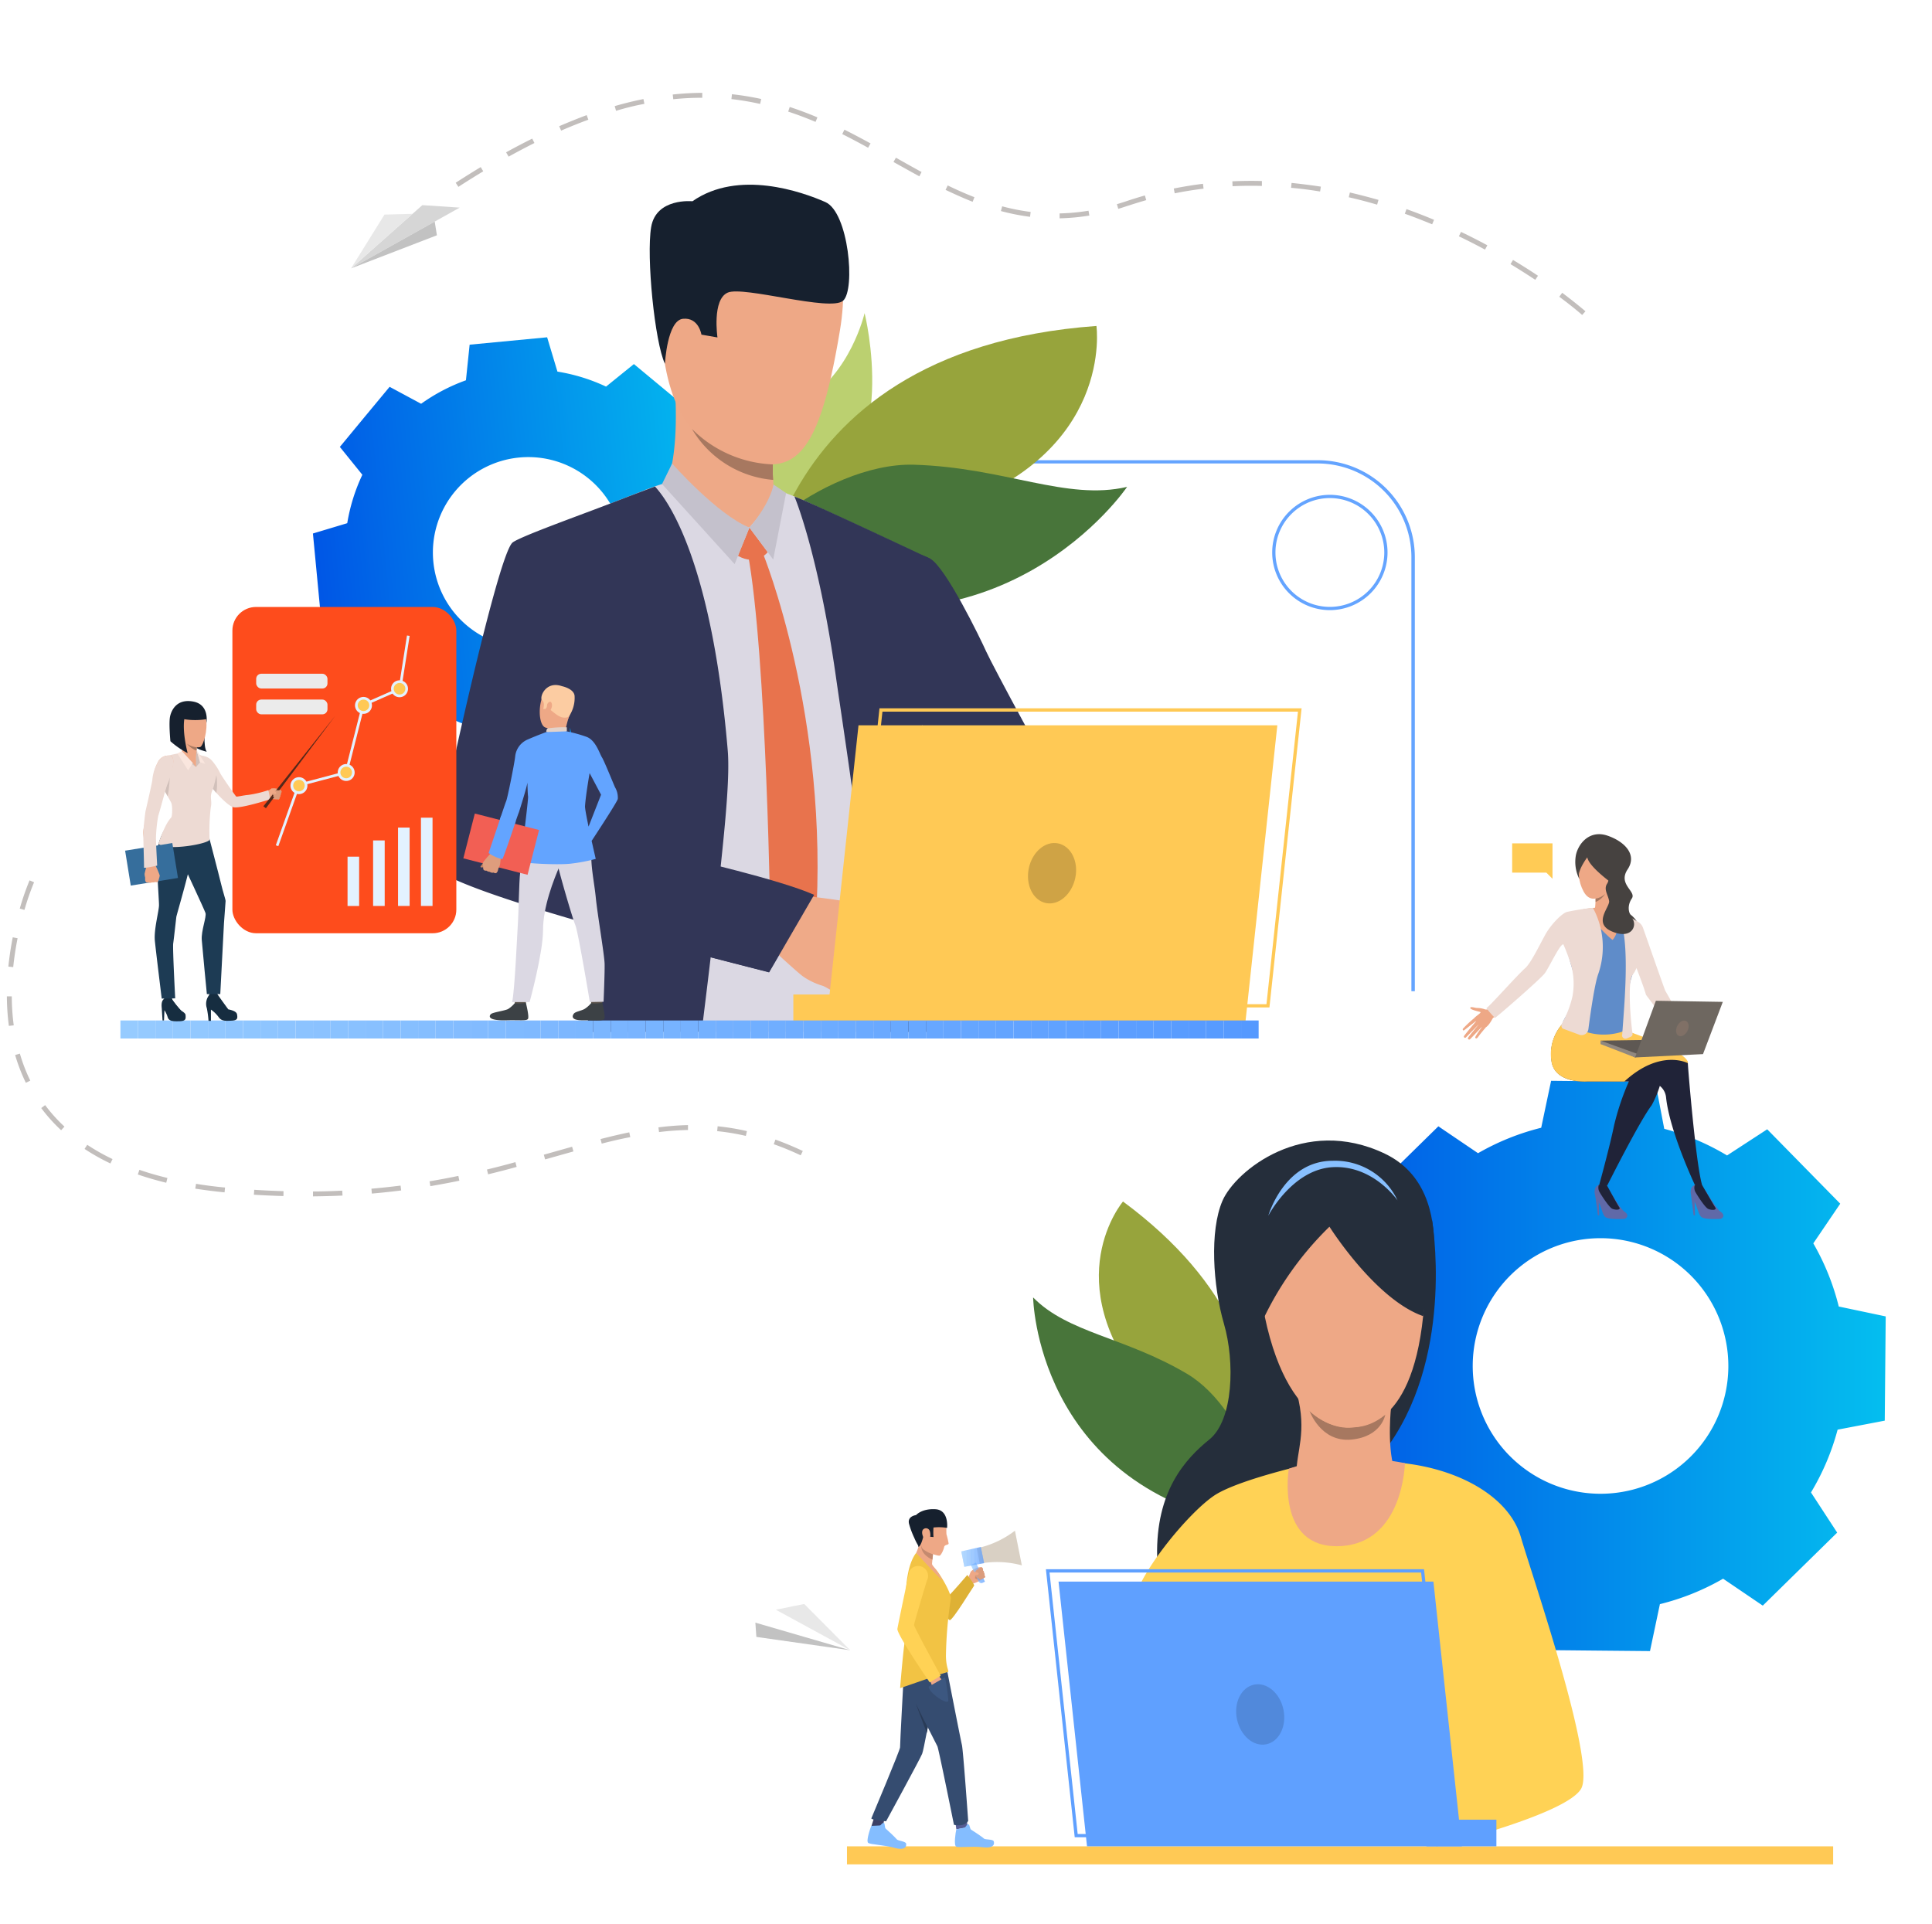 <svg id="Layer_1" data-name="Layer 1" xmlns="http://www.w3.org/2000/svg" xmlns:xlink="http://www.w3.org/1999/xlink" viewBox="0 0 523 521"><defs><style>.cls-1{fill:none;}.cls-2{fill:url(#linear-gradient);}.cls-3{fill:#64a4ff;}.cls-4{fill:#bbd070;}.cls-5{fill:#97a43c;}.cls-6{fill:#48753a;}.cls-7{fill:#dbd8e3;}.cls-8{fill:#323657;}.cls-9{fill:#eea987;}.cls-10{fill:#e8734d;}.cls-11{fill:#c4c1cc;}.cls-12{fill:#efaa88;}.cls-13{fill:#eea886;}.cls-14{fill:#16202e;}.cls-15{fill:#a77860;}.cls-16{fill:#ffc955;}.cls-17{clip-path:url(#clip-path);}.cls-18{fill:#96cbff;}.cls-19{fill:#95caff;}.cls-20{fill:#94c9ff;}.cls-21{fill:#93c9ff;}.cls-22{fill:#92c8ff;}.cls-23{fill:#91c7ff;}.cls-24{fill:#90c6ff;}.cls-25{fill:#8fc6ff;}.cls-26{fill:#8ec5ff;}.cls-27{fill:#8dc4ff;}.cls-28{fill:#8cc3ff;}.cls-29{fill:#8bc2ff;}.cls-30{fill:#8ac2ff;}.cls-31{fill:#89c1ff;}.cls-32{fill:#88c0ff;}.cls-33{fill:#87bfff;}.cls-34{fill:#86bfff;}.cls-35{fill:#85beff;}.cls-36{fill:#84bdff;}.cls-37{fill:#83bcff;}.cls-38{fill:#82bbff;}.cls-39{fill:#81bbff;}.cls-40{fill:#80baff;}.cls-41{fill:#7fb9ff;}.cls-42{fill:#7eb8ff;}.cls-43{fill:#7db7ff;}.cls-44{fill:#7cb7ff;}.cls-45{fill:#7bb6ff;}.cls-46{fill:#7ab5ff;}.cls-47{fill:#79b4ff;}.cls-48{fill:#78b4ff;}.cls-49{fill:#77b3ff;}.cls-50{fill:#76b2ff;}.cls-51{fill:#74b1ff;}.cls-52{fill:#73b0ff;}.cls-53{fill:#72b0ff;}.cls-54{fill:#71afff;}.cls-55{fill:#70aeff;}.cls-56{fill:#6fadff;}.cls-57{fill:#6eadff;}.cls-58{fill:#6dacff;}.cls-59{fill:#6cabff;}.cls-60{fill:#6baaff;}.cls-61{fill:#6aa9ff;}.cls-62{fill:#69a9ff;}.cls-63{fill:#68a8ff;}.cls-64{fill:#67a7ff;}.cls-65{fill:#66a6ff;}.cls-66{fill:#65a6ff;}.cls-67{fill:#64a5ff;}.cls-68{fill:#63a4ff;}.cls-69{fill:#62a3ff;}.cls-70{fill:#61a2ff;}.cls-71{fill:#60a2ff;}.cls-72{fill:#5fa1ff;}.cls-73{fill:#5ea0ff;}.cls-74{fill:#5d9fff;}.cls-75{fill:#5c9eff;}.cls-76{fill:#5b9eff;}.cls-77{fill:#5a9dff;}.cls-78{fill:#599cff;}.cls-79{fill:#589bff;}.cls-80{fill:#579bff;}.cls-81{fill:#569aff;}.cls-82{fill:#59f;}.cls-83{fill:#cfa345;}.cls-84{fill:#fe4c1c;}.cls-85{fill:#e3f2ff;}.cls-86{fill:#ebebeb;}.cls-87{fill:#cf8c6c;}.cls-88{fill:#162d40;}.cls-89{fill:#1d3b54;}.cls-90{fill:#eddad3;}.cls-91{fill:#d1c0ba;}.cls-92{fill:#fae6de;}.cls-93{fill:#54281a;}.cls-94{fill:#db9c7c;}.cls-95{fill:#366e9c;}.cls-96{fill:#5c544d;}.cls-97{fill:#3c4145;}.cls-98{fill:#fccca2;}.cls-99{fill:#e2d2ca;}.cls-100{fill:#f25f54;}.cls-101{fill:#c98462;}.cls-102{fill:#de9d7d;}.cls-103{fill:#c2bebc;}.cls-104{fill:#d6d6d6;}.cls-105{fill:#e8e8e8;}.cls-106{fill:#c2c2c2;}.cls-107{fill:url(#linear-gradient-2);}.cls-108{fill:#4da8f2;}.cls-109{fill:#6069a8;}.cls-110{fill:#202338;}.cls-111{fill:#464240;}.cls-112{fill:#eb4747;}.cls-113{fill:#5f8cc9;}.cls-114{fill:#5e5853;}.cls-115{fill:#91887f;}.cls-116{fill:#6e6760;}.cls-117{fill:#807066;}.cls-118{fill:#ffcb55;}.cls-119{fill:#3b3f66;}.cls-120{fill:#555c94;}.cls-121{fill:#354c70;}.cls-122{fill:#deb135;}.cls-123{fill:#f2c344;}.cls-124{fill:#d9d0c4;}.cls-125{fill:#ffd255;}.cls-126{fill:#3c5780;}.cls-127{fill:#c48a6f;}.cls-128{clip-path:url(#clip-path-2);}.cls-129{clip-path:url(#clip-path-3);}.cls-130{fill:#293b57;}.cls-131{fill:#252e3b;}.cls-132{fill:#5fa0ff;}.cls-133{fill:#5189db;}</style><linearGradient id="linear-gradient" x1="-228.85" y1="818.14" x2="-113.56" y2="818.14" gradientTransform="matrix(0.99, -0.1, 0.1, 0.99, 229.71, -681.8)" gradientUnits="userSpaceOnUse"><stop offset="0" stop-color="#0056e6"/><stop offset="1" stop-color="#04beef"/></linearGradient><clipPath id="clip-path"><rect id="SVGID" class="cls-1" x="32.6" y="276.29" width="308.12" height="4.88"/></clipPath><linearGradient id="linear-gradient-2" x1="356.08" y1="369.82" x2="510.47" y2="369.82" gradientTransform="matrix(1, 0, 0, 1, 0, 0)" xlink:href="#linear-gradient"/><clipPath id="clip-path-2"><path id="SVGID-2" data-name="SVGID" class="cls-1" d="M266.08,428.47l.53-.25-2.42-5.13-1.36.63,2.05,4.36A.84.84,0,0,0,266.08,428.47Z"/></clipPath><clipPath id="clip-path-3"><polygon id="SVGID-3" data-name="SVGID" class="cls-1" points="261.05 424.2 266.39 423.21 265.52 418.83 260.22 420.04 261.05 424.2"/></clipPath></defs><path class="cls-2" d="M187.94,170.67A49.13,49.13,0,0,0,192,157.51l9.29-2.79-1-10.49-1-10.49-9.64-1a49.24,49.24,0,0,0-6.43-12.18l4.6-8.53-8.11-6.73-8.11-6.73-7.54,6.1a49.13,49.13,0,0,0-13.16-4.06l-2.79-9.29-10.49,1-10.49,1-1,9.64A49.72,49.72,0,0,0,114,109.32l-8.53-4.59-6.73,8.11L92,121l6.09,7.54A49.49,49.49,0,0,0,94,141.65l-9.29,2.79,1,10.49,1,10.49,9.64,1a49.42,49.42,0,0,0,6.43,12.18l-4.6,8.53,8.12,6.73,8.11,6.72,7.53-6.09a49.49,49.49,0,0,0,13.16,4.06l2.79,9.29,10.49-1,10.49-1,1-9.65a49,49,0,0,0,12.18-6.42l8.53,4.59,6.73-8.11L194,178.2Zm-61.42-1.21a25.83,25.83,0,1,1,36.38-3.39A25.84,25.84,0,0,1,126.52,169.46Z"/><path class="cls-3" d="M382.07,268.36V150.85a25.4,25.4,0,0,0-25.37-25.37H191.77v-.88H356.7A26.27,26.27,0,0,1,383,150.85V268.36"/><path class="cls-4" d="M234.05,84.78s10,39.75-14,50.61-19.37-9-19.37-9-9.83-2.73,16.92-17.89C230.22,101.32,234.05,84.78,234.05,84.78Z"/><path class="cls-5" d="M296.81,88.25s4.91,34.65-40.44,49.62-51.82,34-51.82,34S203.2,95.05,296.81,88.25Z"/><path class="cls-6" d="M204.35,157.74c-13.45-5.14,18.52-32.66,43.09-31.92s41.21,9.84,57.67,6C305.11,131.81,270.58,183,204.35,157.74Z"/><path class="cls-7" d="M249.54,180.73q1.16-15.67,1.61-29.33c-2.52-1.34-5.55-2.9-8-4.05-7.51-3.57-18-8.39-24.68-11.47-3.93-1.8-7.78-3.12-7.78-3.12s-26.82-2.57-29-2.43a68.15,68.15,0,0,0-8.44,2.88c-9.51,3.61-27.85,11-30.77,13.06-4.28,3.06-19.6,78.16-20,83.26s20.84,11.74,40.5,16.93c0,7.61-.16,18.28-.34,28,0,1.67,0,3.3-.09,4.88h86c-.12-1.67-.22-3.32-.3-4.88l0-.61c-.33-6.6-1.61-18.41-1.29-29.91,0,0-.2-12.13,1-17.35C248.14,203.56,249.54,180.73,249.54,180.73ZM140.43,224.89c.14-9.78,13.16-28,13.16-28a6.37,6.37,0,0,1,.61-.23s.67-.09.67-.08,2-1.91,2-1.91c.48,1.73,4.79,26.29,5.85,40.59C150.53,232.89,140.36,229.55,140.43,224.89Z"/><path class="cls-8" d="M251.13,274.47c-.57-4.07-1.1-8.14-1.59-12.13v0c-.16-1.33-.32-2.64-.47-3.94,0-.07,0-.14,0-.21-.63-5.49-1.15-10.76-1.53-15.58a50,50,0,0,1,.48-10.83c1.5-24.66,2.24-50.65,2.24-50.65.79-10.64,1.24-20.59,1.54-29.85,0,0-33.68-15.92-36.73-16.83,0,0,6.39,15,11.18,48.53,1.84,12.88,5.25,34.55,7.73,56.68h0c1.34,11.94,3.85,24.1,5.76,34.86.29,1.67.57,3.3.83,4.88h11.27C251.58,277.73,251.35,276.1,251.13,274.47Z"/><path class="cls-8" d="M195.06,234.87c1.32-12.46,2.52-24.9,1.94-31.72-4.64-54.8-17.79-69.31-19.69-71.43-1.48.56-7.09,2.66-8.73,3.31-9,3.55-27.31,10-29.78,11.82-4.28,3.06-21.16,81.79-21.67,86.89-.34,3.44,21.69,10.63,44.17,17-.21,6.16.37,14.85-1.68,23.93a21.89,21.89,0,0,0-1,4.76l31.34-.13c.19-1.61.38-3.24.58-4.88.6-4.89,1.22-9.91,1.84-15.24,9.4,2.43,15.79,4,15.79,4s8.82-14.92,11.39-21C220,241.23,208.66,238.5,195.06,234.87ZM154.54,216c-.3-11.22-.25-19-.25-19,1.11,3.84,2.65,14.83,4,25.75C153.74,220.42,154.6,218.27,154.54,216Z"/><path class="cls-9" d="M180.32,131.19s3.41-6.45,2.47-24.75c-.26-5.07,26.63,12,26.63,12s-.09,1.75-.15,4.11c0,1-.05,2.06-.05,3.16v.92c0,.5,0,1,0,1.49s0,1.21.07,1.79.07,1.29.14,1.86a17.34,17.34,0,0,0,1,3.59C211.68,138.22,190.39,138.39,180.32,131.19Z"/><path class="cls-10" d="M202.87,142.83l4.95,6.66s-2.9,3.88-8.06,1Z"/><path class="cls-10" d="M206.5,149.76s18.15,44.34,14.28,100.68l-5.73,10.39L208.59,252s-1-74.82-6.19-102.4Z"/><path class="cls-9" d="M208.17,136.62l-5.3,6.21s-8.52-1.65-11-6.1S208.17,136.62,208.17,136.62Z"/><path class="cls-11" d="M209.39,131.18s-.62,4.74-6.52,11.65l6.44,8.66,3.49-18Z"/><path class="cls-11" d="M181.94,125.49s12.31,13.93,20.93,17.34l-4,9.9-19.65-21.68Z"/><path class="cls-8" d="M308.54,251.51S292.19,235.66,281.47,233c-5-1.22-11.48-8.06-17.69-16.1-2-2.65-4-5.43-6-8.18h0c-7.61-11-13.57-21.53-13.57-21.53s-22.5-26.36-4.45-38.11c0,0,7.74-.17,12,2.14S265.45,173,267,176.46s18.67,35.39,19.82,36.1,3,3.35,9.89,7c8.37,4.51,21.53,17.71,21.53,17.71Z"/><path class="cls-12" d="M230.07,269.86a10.63,10.63,0,0,1-3.26-.62s-1.71-1.1-3-1.8a9.6,9.6,0,0,0-1-.51,18.94,18.94,0,0,1-5.49-2.61c-2.15-1.64-9.16-8.2-9.16-8.2l4.53-7,2.09-6.89s16.34,1.62,18.51,2.92a4.47,4.47,0,0,1,.6.4c1.74,1.27,2.5,2.95,3.34,3.73.3.28,3.15,3.33,3,4.56a4.08,4.08,0,0,1-2.13,3.34s-.58,3.34-2.3,4.83a6.06,6.06,0,0,1-3.11,4.34S231.93,269.49,230.07,269.86Z"/><path class="cls-13" d="M204.06,59.22s29.53-7.12,23.31,30.27-13.3,40.42-31.29,33-16.74-31.37-17.81-43.07S194.61,59.77,204.06,59.22Z"/><path class="cls-13" d="M188.55,85.11c-.44-3.28-7-4.39-7.41.55s3.15,13.54,5.61,12.66S189.15,89.64,188.55,85.11Z"/><path class="cls-14" d="M180,98.5s.6-11.76,4.88-12.19,5,4.29,5,4.29l4.34.76S192.71,81.08,197,79.22s27.84,5.26,31.24,2.19,1.47-23.94-4.8-26.7-23.53-8.92-36-.22c0,0-9.83-1-11.17,7S177.24,92.65,180,98.5Z"/><path class="cls-8" d="M220.39,242.27l-12.19,21s-32.3-8.32-39.84-10.45l17.23-20.5S211,238.08,220.39,242.27Z"/><path class="cls-15" d="M209.31,129.93h0a28.23,28.23,0,0,1-22-13.8,32.74,32.74,0,0,0,21.89,9.6v.92c0,.5,0,1,0,1.49S209.28,129.35,209.31,129.93Z"/><path class="cls-13" d="M243.31,225.05c18.36,18.9,42.61,42.69,42.61,42.69l9.48-18s-21.54-25.25-36.15-42.1C254.78,209.83,246.56,215.07,243.31,225.05Z"/><path class="cls-13" d="M232,250.46a54.3,54.3,0,0,1,6.23,3.45c1.29,1.06,6.52,5,7.79,5.9s-1.91,3.54-11.26-.51S232,250.46,232,250.46Z"/><polygon class="cls-16" points="232.4 196.37 223.79 276.46 337.17 276.46 345.78 196.37 232.4 196.37"/><path class="cls-16" d="M343.64,272.76H229.37l8.71-81H352.35Zm-113.28-.89H342.84l8.52-79.19H238.88Z"/><rect class="cls-16" x="214.77" y="269.25" width="18.94" height="7.21" transform="translate(448.47 545.71) rotate(180)"/><g class="cls-17"><rect class="cls-18" x="32.6" y="276.29" width="4.74" height="4.88"/><rect class="cls-19" x="37.34" y="276.29" width="4.74" height="4.88"/><rect class="cls-20" x="42.08" y="276.29" width="4.74" height="4.88"/><rect class="cls-21" x="46.82" y="276.29" width="4.74" height="4.88"/><rect class="cls-22" x="51.56" y="276.29" width="4.74" height="4.88"/><rect class="cls-23" x="56.3" y="276.29" width="4.74" height="4.88"/><rect class="cls-24" x="61.04" y="276.29" width="4.74" height="4.88"/><rect class="cls-25" x="65.78" y="276.29" width="4.74" height="4.88"/><rect class="cls-26" x="70.52" y="276.29" width="4.74" height="4.88"/><rect class="cls-27" x="75.26" y="276.29" width="4.74" height="4.88"/><rect class="cls-28" x="80" y="276.29" width="4.74" height="4.88"/><rect class="cls-29" x="84.74" y="276.29" width="4.74" height="4.88"/><rect class="cls-30" x="89.48" y="276.29" width="4.74" height="4.88"/><rect class="cls-31" x="94.22" y="276.29" width="4.74" height="4.88"/><rect class="cls-32" x="98.96" y="276.29" width="4.74" height="4.88"/><rect class="cls-33" x="103.7" y="276.29" width="4.74" height="4.88"/><rect class="cls-34" x="108.45" y="276.29" width="4.74" height="4.88"/><rect class="cls-35" x="113.19" y="276.29" width="4.74" height="4.88"/><rect class="cls-36" x="117.93" y="276.29" width="4.74" height="4.88"/><rect class="cls-37" x="122.67" y="276.29" width="4.74" height="4.88"/><rect class="cls-38" x="127.41" y="276.29" width="4.74" height="4.88"/><rect class="cls-39" x="132.15" y="276.29" width="4.74" height="4.88"/><rect class="cls-40" x="136.89" y="276.29" width="4.74" height="4.88"/><rect class="cls-41" x="141.63" y="276.29" width="4.74" height="4.88"/><rect class="cls-42" x="146.37" y="276.29" width="4.74" height="4.88"/><rect class="cls-43" x="151.11" y="276.29" width="4.74" height="4.88"/><rect class="cls-44" x="155.85" y="276.29" width="4.74" height="4.88"/><rect class="cls-45" x="160.59" y="276.29" width="4.74" height="4.88"/><rect class="cls-46" x="165.33" y="276.29" width="4.74" height="4.88"/><rect class="cls-47" x="170.07" y="276.29" width="4.74" height="4.88"/><rect class="cls-48" x="174.81" y="276.29" width="4.74" height="4.88"/><rect class="cls-49" x="179.55" y="276.29" width="4.74" height="4.88"/><rect class="cls-50" x="184.29" y="276.29" width="4.74" height="4.88"/><rect class="cls-51" x="189.03" y="276.29" width="4.74" height="4.88"/><rect class="cls-52" x="193.77" y="276.29" width="4.74" height="4.88"/><rect class="cls-53" x="198.51" y="276.29" width="4.74" height="4.88"/><rect class="cls-54" x="203.25" y="276.29" width="4.74" height="4.88"/><rect class="cls-55" x="207.99" y="276.29" width="4.74" height="4.88"/><rect class="cls-56" x="212.73" y="276.29" width="4.74" height="4.88"/><rect class="cls-57" x="217.47" y="276.29" width="4.74" height="4.88"/><rect class="cls-58" x="222.21" y="276.29" width="4.74" height="4.88"/><rect class="cls-59" x="226.95" y="276.29" width="4.74" height="4.88"/><rect class="cls-60" x="231.69" y="276.29" width="4.74" height="4.88"/><rect class="cls-61" x="236.43" y="276.29" width="4.74" height="4.88"/><rect class="cls-62" x="241.17" y="276.29" width="4.74" height="4.88"/><rect class="cls-63" x="245.91" y="276.29" width="4.74" height="4.88"/><rect class="cls-64" x="250.66" y="276.29" width="4.74" height="4.88"/><rect class="cls-65" x="255.4" y="276.29" width="4.74" height="4.88"/><rect class="cls-66" x="260.14" y="276.29" width="4.74" height="4.88"/><rect class="cls-67" x="264.88" y="276.29" width="4.74" height="4.88"/><rect class="cls-68" x="269.62" y="276.29" width="4.74" height="4.88"/><rect class="cls-69" x="274.36" y="276.29" width="4.74" height="4.88"/><rect class="cls-70" x="279.1" y="276.29" width="4.74" height="4.88"/><rect class="cls-71" x="283.84" y="276.29" width="4.74" height="4.88"/><rect class="cls-72" x="288.58" y="276.29" width="4.74" height="4.88"/><rect class="cls-73" x="293.32" y="276.29" width="4.74" height="4.88"/><rect class="cls-74" x="298.06" y="276.29" width="4.74" height="4.88"/><rect class="cls-75" x="302.8" y="276.29" width="4.74" height="4.88"/><rect class="cls-76" x="307.54" y="276.29" width="4.74" height="4.88"/><rect class="cls-77" x="312.28" y="276.29" width="4.74" height="4.88"/><rect class="cls-78" x="317.02" y="276.29" width="4.74" height="4.88"/><rect class="cls-79" x="321.76" y="276.29" width="4.74" height="4.88"/><rect class="cls-80" x="326.5" y="276.29" width="4.74" height="4.88"/><rect class="cls-81" x="331.24" y="276.29" width="4.74" height="4.88"/><rect class="cls-82" x="335.98" y="276.29" width="4.74" height="4.88"/></g><path class="cls-83" d="M278.49,235.13c-.91,4.46,1.17,8.65,4.64,9.36s7-2.33,7.95-6.79-1.17-8.65-4.65-9.36S279.4,230.67,278.49,235.13Z"/><rect class="cls-84" x="62.91" y="164.33" width="60.62" height="88.34" rx="6.4"/><rect class="cls-85" x="113.95" y="221.38" width="3.14" height="23.9"/><rect class="cls-85" x="107.75" y="224.06" width="3.14" height="21.22"/><rect class="cls-85" x="101" y="227.54" width="3.14" height="17.74"/><rect class="cls-85" x="94.08" y="231.94" width="3.14" height="13.35"/><polygon class="cls-85" points="75.34 229.1 74.66 228.86 80.58 212.25 93.42 208.85 98.04 190.61 107.95 186.24 110.17 172.06 110.89 172.17 108.6 186.74 98.65 191.13 94.02 209.44 81.13 212.85 75.34 229.1"/><path class="cls-16" d="M95.21,207.92a1.93,1.93,0,1,1-2.71-.27A1.93,1.93,0,0,1,95.21,207.92Z"/><path class="cls-85" d="M95.17,210.92a2.29,2.29,0,1,1,.32-3.22A2.3,2.3,0,0,1,95.17,210.92Zm-2.44-3a1.57,1.57,0,1,0,2.2.22A1.56,1.56,0,0,0,92.73,207.93Z"/><path class="cls-16" d="M99.89,189.76a1.93,1.93,0,1,1-2.71-.27A1.92,1.92,0,0,1,99.89,189.76Z"/><path class="cls-85" d="M99.85,192.75a2.29,2.29,0,1,1,.32-3.22A2.29,2.29,0,0,1,99.85,192.75Zm-2.44-3a1.56,1.56,0,1,0,2.2.22A1.56,1.56,0,0,0,97.41,189.77Z"/><path class="cls-16" d="M109.65,185.26a1.93,1.93,0,1,1-2.71-.27A1.93,1.93,0,0,1,109.65,185.26Z"/><path class="cls-85" d="M109.61,188.25a2.29,2.29,0,1,1,.32-3.22A2.29,2.29,0,0,1,109.61,188.25Zm-2.44-3a1.57,1.57,0,1,0,2.2.22A1.56,1.56,0,0,0,107.17,185.27Z"/><path class="cls-16" d="M82.42,211.49a1.93,1.93,0,1,1-2.71-.27A1.93,1.93,0,0,1,82.42,211.49Z"/><path class="cls-85" d="M82.38,214.48a2.29,2.29,0,1,1,.32-3.22A2.29,2.29,0,0,1,82.38,214.48Zm-2.44-3a1.56,1.56,0,1,0,2.2.22A1.56,1.56,0,0,0,79.94,211.5Z"/><rect class="cls-86" x="69.35" y="189.4" width="19.3" height="4" rx="1.38"/><rect class="cls-86" x="69.35" y="182.41" width="19.3" height="4" rx="1.38"/><path class="cls-14" d="M55.5,196.62s-.56,5.52.46,6.9c0,0-2.7-.59-3.32-1.52S55.5,196.62,55.5,196.62Z"/><path class="cls-13" d="M72.36,214.24s1-.66,1.13-.75a2.7,2.7,0,0,1,1.23,0,3.39,3.39,0,0,1,1.37.51.51.51,0,0,1,.09.41.9.9,0,0,1-.2.45.6.6,0,0,1-.13.56.52.52,0,0,1-.22.53s.07.32-.16.45a3.92,3.92,0,0,0-.69,0,8.79,8.79,0,0,1-2.22-.31S71.46,215.87,72.36,214.24Z"/><path class="cls-87" d="M74,214.7a2.69,2.69,0,0,1-.45.61c-.15.1.76,1.08.76,1.08S74.64,215.07,74,214.7Z"/><path class="cls-13" d="M71.78,214.33a3.7,3.7,0,0,0,1-.24c.38-.18-.07,1.92-.07,1.92a3.93,3.93,0,0,0-1.52-.66C70.57,215.33,71.78,214.33,71.78,214.33Z"/><path class="cls-88" d="M46.25,270.1a34.23,34.23,0,0,0,2.6,3.41s1.34.7,1.38,1.26c.08,1.05.14,1.67-1.63,1.72s-2.87,0-3.2-1.07a7.92,7.92,0,0,0-.88-1.92l-.13,2.79H44s-.18-2.79-.2-3.19-.29-1.93.55-2.61A2.32,2.32,0,0,1,46.25,270.1Z"/><path class="cls-88" d="M49.1,273.66a4.41,4.41,0,0,1-2.09,0c-1.14-.28-2.23-3-2.56-3.23l-.29-1.1h2.21a4,4,0,0,0,.38,1.51A27.23,27.23,0,0,0,49.1,273.66Z"/><path class="cls-88" d="M58.75,269.05a7.32,7.32,0,0,0,.83,1.39c.41.52,1.65,2.67,2.2,2.82s2.24.44,2.39,1.39.22,1.62-1.45,1.69-2.76.18-3.56-1a8.63,8.63,0,0,0-2.06-2v3.05h-.65A28.62,28.62,0,0,0,56,273a3.81,3.81,0,0,1,.92-3.93C58.44,267.78,58.75,269.05,58.75,269.05Z"/><path class="cls-88" d="M61.78,273.26s-1.5.37-2.07,0-2.52-3.67-3.16-3.86c0,0,.62-1.27,2.2-.35C58.75,269.05,61.35,272.71,61.78,273.26Z"/><path class="cls-89" d="M45.4,223.33a15.77,15.77,0,0,0-2.68,6c-.57,3.25.34,14.15.32,15.76s-1.42,6.6-1.12,9.62,1.86,15.65,1.86,15.65l3.65-.06s-.73-13.63-.54-14.9.78-6.67.85-7.19,4.16-14.35,4.16-16.69S50.48,219.51,45.4,223.33Z"/><path class="cls-89" d="M56,224.4s3.46,13.21,3.87,15,1.23,4.22,1.2,4.55-.44,6-.44,6l-1,19.19H56S54.81,257,54.62,254.49s1.35-6.28,1-7.32-6-13.11-6-13.11S45.32,220.57,56,224.4Z"/><path class="cls-90" d="M54.91,204.64a4.2,4.2,0,0,1,2.43,1.25,15.65,15.65,0,0,1,2.3,3.5c.27.6,4.11,6.14,4.31,6.26s1.88-.32,3.22-.43a29.17,29.17,0,0,0,5.48-1.3l.49,2.48s-8.07,2.6-9.94,2.15c-2.27-.57-7.52-7.29-7.52-7.29S51.78,206.68,54.91,204.64Z"/><path class="cls-90" d="M52.5,203.67a19.65,19.65,0,0,0,2.41,1c.62.12,3,3.26,3.46,4.4s0,2.87-.87,4.88,0,2.69-.45,4.71a55.39,55.39,0,0,0-.32,8.63c.07,1.12-11.53,3.23-13.84,1.19,0,0,1.57-5.16,3.42-7.1.4-.42.36-3.22.09-3.92s-3.36-5.9-3.36-5.9-.23-5.27,1.12-6.32c1.17-.91,4.36-1.23,4.93-1.43A9.64,9.64,0,0,1,52.5,203.67Z"/><path class="cls-91" d="M53.07,207.66l1.09-1.27L53.21,203A22.69,22.69,0,0,0,53.07,207.66Z"/><path class="cls-13" d="M46.24,204.64a3.11,3.11,0,0,0-3.55,1.84c-1.3,2.49-1,3.83-1.27,5s-1.49,8.62-1.57,8.94-1.22,4.13-1.07,5.3S40,235.7,40,236s2.07-.28,2.07-.28-.09-9.05,0-9.8.15-4.67.71-5.68,1.95-7.16,2.24-7.8S48.15,205.45,46.24,204.64Z"/><path class="cls-13" d="M53.35,201.6s-.35,3.29-.28,4.36c0,0-1.86,1.86-4-2.18a5.57,5.57,0,0,0,.22-3.94C48.64,197.57,53.35,201.6,53.35,201.6Z"/><polygon class="cls-13" points="53.07 205.96 53.07 207.66 51.07 205.89 53.07 205.96"/><polygon class="cls-91" points="53.07 207.66 52.18 206.56 49.18 203.57 48.06 204.07 53.07 207.66"/><polygon class="cls-92" points="54.16 206.39 55.53 206.76 53.21 203.03 54.16 206.39"/><polygon class="cls-92" points="52.18 206.56 50.93 208.57 48.01 204 49.26 203.36 52.18 206.56"/><path class="cls-91" d="M58.57,214.67a15.5,15.5,0,0,0,0-4.8s-.27,1.46-.91,3.74Z"/><path class="cls-91" d="M44.64,214.27s1.24-4.1,1.32-4.32a35.4,35.4,0,0,1-.56,5.63Z"/><polygon class="cls-93" points="90.81 193.72 71.3 218.29 71.98 218.82 90.81 193.72"/><path class="cls-94" d="M75.94,214s-1.47-.14-1.52.09a.37.37,0,0,0,.07.35l-.63.22s-.33.38.18.63c0,0-.35.32.17.51,0,0-.13.31.09.44a4.89,4.89,0,0,0,1.17.18s.21-.08.16-.45a.5.5,0,0,0,.22-.53.55.55,0,0,0,.13-.56s.45-.45.11-.86Z"/><path class="cls-13" d="M73.53,213.48a5.2,5.2,0,0,1,1.19,1.05c.07.11.13.23,0,.35s-.34.14-.72-.07a3.69,3.69,0,0,0-1-.33S72.76,214.15,73.53,213.48Z"/><path class="cls-13" d="M51.84,190.41s3.3-.09,3.91,3.82-.8,7.34-1.35,7.89-3.85.13-4.62-1.9S47.86,196.71,48,195,47.78,190.34,51.84,190.41Z"/><path class="cls-14" d="M55.89,195.71s.88-4.88-3.5-5.75-5.91,2.13-6.33,3.91.07,6.81.07,6.81a22.56,22.56,0,0,0,4.67,3.22s-1.46-5.35-.91-9.18a18.72,18.72,0,0,0,5.92,0S55.88,195.5,55.89,195.71Z"/><path class="cls-15" d="M53.28,202.33a5.62,5.62,0,0,1-2.71-1,6.41,6.41,0,0,0,2.63,1.88S53.29,202.51,53.28,202.33Z"/><rect class="cls-95" x="34.71" y="228.47" width="12.91" height="9.55" transform="matrix(0.99, -0.16, 0.16, 0.99, -37.05, 9.68)"/><path class="cls-13" d="M39.51,238.83a1.71,1.71,0,0,1-.22-.51s0-.34,0-.58c0-.07,0-.14,0-.18a3.32,3.32,0,0,1-.15-1,22,22,0,0,1,.65-2.37l1.12,0,1.06-.11A21.09,21.09,0,0,1,43.23,237v.12a3.7,3.7,0,0,1-.21.81c0,.07-.16.74-.35.84a.67.67,0,0,1-.66,0,1.63,1.63,0,0,1-.88.13,1,1,0,0,1-.89,0S39.73,239.05,39.51,238.83Z"/><path class="cls-90" d="M46.24,204.64a3.11,3.11,0,0,0-3.55,1.84,11.22,11.22,0,0,0-1.46,4.77c-.17,1.14-1.74,8-1.82,8.29s-.59,4.58-.63,6.13c0,1.18.25,8.91.2,9.21s3.57-.52,3.57-.52-.4-7.13-.32-7.88a39.77,39.77,0,0,1,.6-5.56c.43-1.29,2.12-7.76,2.42-8.4S48.15,205.45,46.24,204.64Z"/><path class="cls-96" d="M163,271.66l.23-2.19a16.85,16.85,0,0,0-3.44.24s.26,1.84.29,2.11S163,271.66,163,271.66Z"/><path class="cls-97" d="M157.75,276.24c3.67,0,5.45.22,5.84-.38s-.57-4.39-.57-4.39a7.83,7.83,0,0,1-3,.12,7.64,7.64,0,0,1-1.8,1.59c-.88.48-2.27.68-2.8,1.17C155.08,274.72,154.08,276.27,157.75,276.24Z"/><path class="cls-96" d="M142.33,271.66l.23-2.19a16.94,16.94,0,0,0-3.45.24s.26,1.84.3,2.11S142.33,271.66,142.33,271.66Z"/><path class="cls-97" d="M137.08,276.24c3.67-.1,5.44.22,5.84-.38s-.57-4.39-.57-4.39a7.14,7.14,0,0,1-3,.12,7.87,7.87,0,0,1-1.8,1.59c-.88.48-4.14.88-4.66,1.38S131.91,276.37,137.08,276.24Z"/><path class="cls-7" d="M158.76,222.26a27,27,0,0,1,1.33,8.49c-.2,3.93.8,8.23,1.2,12.34.46,4.57,2.32,15.41,2.38,17.86s-.28,10.27-.28,10.27l-3.72.08s-3.13-18.94-3.94-20.88-4.82-15.71-4.95-17.26S158.76,222.26,158.76,222.26Z"/><path class="cls-7" d="M143.12,223.07s-2,10.77-2.31,13.18-.45,11.64-.58,13.14-.9,19.68-1.62,21.91h4.76S147,258.09,147,251.84s2.82-13.59,4.65-17.71,6-4.22,7.1-11.87C158.76,222.26,144.64,220.64,143.12,223.07Z"/><path class="cls-13" d="M152.79,186.25s-3.75-1.4-5.48,1.45-1.56,8.57.33,9.27,4.73.33,5.69-1.45a14.32,14.32,0,0,0,1.8-6.09A3.75,3.75,0,0,0,152.79,186.25Z"/><path class="cls-13" d="M148.27,196.79a3.17,3.17,0,0,1-.1,1.47c-.25.48,4.71.5,4.71.5a33.69,33.69,0,0,1,1.17-4.86C154.82,191.68,148.27,196.79,148.27,196.79Z"/><path class="cls-98" d="M154.05,193.9s-.34.57-1.74.35-3.11-2.08-3.69-2.29-.59-.54-.59-.54l-.36.53-.62,0s.56-1.67-.29-2.35.88-5.38,5.37-3.82c0,0,3.21.64,3.41,2.59A8.88,8.88,0,0,1,154.05,193.9Z"/><path class="cls-99" d="M147.88,198.2s0-.92.43-1a30,30,0,0,1,5.14-.29V198S152.46,198.59,147.88,198.2Z"/><path class="cls-13" d="M148.12,190.7c.08-.33.92-1.27,1.24-.26s-.49,2.36-.93,2.24S147.93,191.54,148.12,190.7Z"/><path class="cls-68" d="M147.88,198.2s-2.31.83-5,2a5.59,5.59,0,0,0-3.41,4.54c-.17,1.8-2.09,11.36-2.45,12.17s-4.62,13.8-4.77,14.07,3.48,1.78,3.72,1.66,4.11-11.86,4.5-12.73c0,0,2.24-7,2.3-8.08,0,0,.06,3,.18,3.83s-2,17.13-1.93,17.58,9.57,1,13.38.6a46.26,46.26,0,0,0,6.87-1.3s-3-12.85-2.9-14.28c.2-3.1,1.24-8.95,1.24-8.95l3.1,5.85-4,10.21.91,3.11s7.38-11.15,7.62-12.17a5.49,5.49,0,0,0-.75-3.16c-.39-.84-2.95-7.22-3.55-8.12s-1.61-4.5-4.06-5.5a37.46,37.46,0,0,0-5.48-1.52Z"/><rect class="cls-100" x="126.69" y="222.29" width="17.95" height="12.52" transform="translate(61.02 -26.53) rotate(14.38)"/><path class="cls-101" d="M130.76,233.61s-.5.8-.68,1,.45.37.72.14S130.76,233.61,130.76,233.61Z"/><path class="cls-102" d="M134.38,236.35a2.21,2.21,0,0,0,.36-.5s.09-.37.16-.63c0-.08,0-.15.07-.19a3.79,3.79,0,0,0,.4-1.06c.08-.49.29-2.72.29-2.72l-1.34-.34-1.09-.23a22.92,22.92,0,0,0-2.46,2.79l0,.13a4.19,4.19,0,0,0,0,.93c0,.08,0,.85.18,1a.8.8,0,0,0,.72.18,1.73,1.73,0,0,0,.93.34,1.12,1.12,0,0,0,1,.19S134.09,236.54,134.38,236.35Z"/><path class="cls-68" d="M139.64,222.28s-3.09,9.35-3.65,10.33a10.22,10.22,0,0,1-3.72-1.66l3.39-10.08Z"/><path class="cls-3" d="M360,165.19a15.61,15.61,0,1,1,15.61-15.61A15.62,15.62,0,0,1,360,165.19Zm0-30.34a14.73,14.73,0,1,0,14.73,14.73A14.75,14.75,0,0,0,360,134.85Z"/><path class="cls-103" d="M84.73,323.91v-1.33c2.64,0,5.31-.1,7.92-.22l.07,1.33C90.08,323.81,87.39,323.88,84.73,323.91Zm-8-.09c-2.62-.07-5.31-.19-8-.36l.09-1.33c2.65.17,5.32.29,7.93.37Zm23.93-.67-.11-1.32c2.62-.23,5.27-.51,7.89-.84l.16,1.31C106,322.64,103.31,322.92,100.67,323.15Zm-39.87-.33c-2.72-.27-5.39-.61-7.93-1l.21-1.31c2.52.41,5.16.76,7.85,1Zm55.71-1.68-.22-1.31c2.56-.43,5.18-.92,7.8-1.46l.27,1.3C121.73,320.21,119.09,320.7,116.51,321.14ZM45,320.22c-2.67-.65-5.26-1.4-7.69-2.24l.43-1.26c2.39.83,4.94,1.57,7.58,2.2Zm87.13-2.29-.31-1.29c2.44-.59,4.95-1.23,7.7-2l.34,1.29C137.12,316.7,134.6,317.34,132.15,317.93ZM29.89,315a57.44,57.44,0,0,1-7-3.94l.73-1.11a56.19,56.19,0,0,0,6.84,3.86Zm117.68-1.1-.36-1.27,3.29-.93,4.37-1.23.36,1.27-4.36,1.23Zm69.18-1.11c-2.45-1.15-4.9-2.17-7.29-3l.45-1.25c2.43.87,4.92,1.91,7.41,3.08Zm-53.85-3.12-.33-1.28c2.86-.73,5.4-1.33,7.78-1.82l.27,1.3C168.26,308.31,165.73,308.9,162.9,309.62Zm39-2.13a60.68,60.68,0,0,0-7.76-1.29l.13-1.32a63.64,63.64,0,0,1,7.93,1.31Zm-23.49-1-.17-1.31a75.48,75.48,0,0,1,8-.62l0,1.33A75.42,75.42,0,0,0,178.41,306.5ZM16.55,306a44.08,44.08,0,0,1-5.39-6l1.06-.8a42.85,42.85,0,0,0,5.23,5.82ZM7,293.16a47.79,47.79,0,0,1-2.9-7.52l1.28-.38a44.81,44.81,0,0,0,2.82,7.31ZM2.4,277.75a65.21,65.21,0,0,1-.54-8H3.19a60.5,60.5,0,0,0,.53,7.85Zm1.18-15.91-1.32-.14c.27-2.6.67-5.27,1.19-7.93l1.31.25C4.24,256.65,3.84,259.28,3.58,261.84Zm3-15.5L5.35,246A71.2,71.2,0,0,1,8,238.35l1.22.52A72.07,72.07,0,0,0,6.62,246.34Z"/><path class="cls-103" d="M428.3,85.28s-2.23-2-6.2-4.94l.79-1.07c4,3,6.27,5,6.3,5Zm-12.7-9.52c-2.18-1.45-4.44-2.88-6.7-4.25l.68-1.13c2.29,1.37,4.56,2.81,6.76,4.28ZM402,67.58c-2.33-1.26-4.71-2.47-7.07-3.6l.57-1.2c2.38,1.14,4.78,2.36,7.13,3.63Zm-14.31-6.85c-2.45-1-4.94-2-7.4-2.86l.45-1.25c2.48.88,5,1.86,7.46,2.89ZM286.84,59.11l0-1.33a55.09,55.09,0,0,0,7.83-.73l.22,1.31A57.94,57.94,0,0,1,286.84,59.11Zm-8-.41a59.45,59.45,0,0,1-7.89-1.56l.34-1.28A58.64,58.64,0,0,0,279,57.38Zm23.88-2.15-.37-1.27c.85-.25,1.72-.52,2.58-.81,1.66-.56,3.35-1.08,5-1.55l.36,1.27c-1.66.47-3.33,1-5,1.53C304.44,56,303.56,56.3,302.69,56.55Zm70.07-1.14c-2.55-.75-5.13-1.43-7.67-2l.3-1.29c2.56.59,5.17,1.28,7.74,2ZM263.3,54.63c-2.34-.91-4.73-2-7.33-3.22l.58-1.2c2.56,1.24,4.93,2.28,7.23,3.18ZM318,52.34l-.26-1.3c2.61-.52,5.27-.95,7.91-1.28l.16,1.32C323.17,51.4,320.54,51.82,318,52.34Zm39.35-.49c-2.61-.43-5.25-.78-7.85-1l.13-1.32c2.62.26,5.3.61,7.94,1ZM124.09,50.59l-.73-1.11c2.28-1.48,4.55-2.9,6.77-4.24l.69,1.14C128.61,47.71,126.35,49.12,124.09,50.59Zm209.57-.17-.06-1.33c2.64-.12,5.33-.15,8-.08l0,1.33C338.93,50.27,336.27,50.29,333.66,50.42Zm-84.79-2.68c-2.25-1.23-4.48-2.48-7-3.88l.66-1.16c2.47,1.4,4.7,2.65,6.94,3.87ZM137.69,42.41,137,41.24c2.38-1.31,4.76-2.56,7.08-3.71l.59,1.19C142.41,39.86,140.05,41.1,137.69,42.41ZM235,40c-2.6-1.43-4.9-2.64-7-3.7l.59-1.19c2.15,1.07,4.46,2.29,7.07,3.72Zm-83.09-4.61-.53-1.22c2.5-1.08,5-2.08,7.43-3l.46,1.24C156.84,33.3,154.37,34.29,151.89,35.37ZM220.77,33c-2.55-1.07-5-2-7.4-2.78l.41-1.26c2.47.81,4.93,1.73,7.5,2.82Zm-54-3-.37-1.27c2.61-.76,5.23-1.4,7.78-1.91l.26,1.3C171.93,28.58,169.35,29.22,166.77,30Zm39-1.86A71.84,71.84,0,0,0,198,26.83l.14-1.32a75,75,0,0,1,7.92,1.29Zm-23.51-1.23-.15-1.32a77.92,77.92,0,0,1,8-.45v1.33A75,75,0,0,0,182.25,26.87Z"/><polygon class="cls-104" points="95.03 72.66 124.44 56.21 114.33 55.54 95.03 72.66"/><polygon class="cls-105" points="95.03 72.66 104.08 58.1 111.68 57.9 95.03 72.66"/><polygon class="cls-106" points="117.68 59.99 118.27 63.7 95.03 72.66 117.68 59.99"/><path class="cls-107" d="M490.24,404.07a65.9,65.9,0,0,0,7.21-17l12.76-2.44.13-14.11.13-14.11-12.71-2.68a65.8,65.8,0,0,0-6.89-17.1l7.29-10.74-9.89-10.07-9.88-10.07-10.87,7.08a65.9,65.9,0,0,0-17-7.21l-2.44-12.75L434,292.76l-14.11-.14-2.68,12.71a66.15,66.15,0,0,0-17.1,6.89l-10.74-7.28-10.07,9.88-10.07,9.88,7.08,10.88a66.15,66.15,0,0,0-7.2,17L356.34,355l-.13,14.11-.13,14.11,12.71,2.68A65.83,65.83,0,0,0,375.67,403l-7.28,10.74,9.88,10.07,9.89,10.07L399,426.79A66,66,0,0,0,416,434l2.45,12.75,14.1.14,14.11.13,2.68-12.71a65.86,65.86,0,0,0,17.11-6.89l10.74,7.29,10.07-9.89,10.07-9.88Zm-81.66-10a34.6,34.6,0,1,1,48.93.45A34.6,34.6,0,0,1,408.58,394.06Z"/><path class="cls-108" d="M395.25,435.22a4.82,4.82,0,0,0-8.41,1.35h0a4.8,4.8,0,0,0,4.12,6.34l.38,0h.32a5.28,5.28,0,0,0,1.39-.28,4.82,4.82,0,0,0,2.2-7.43Zm-2.62,6.29h0a3.49,3.49,0,0,1-1,.21h-.25a3.53,3.53,0,0,1-1-.16,3.47,3.47,0,0,1-1.18-.6,2.74,2.74,0,0,1-.36-.32,3.63,3.63,0,0,1-1-2.58,3.76,3.76,0,0,1,.09-.76,3.57,3.57,0,0,1,.1-.35,3.61,3.61,0,0,1,6.29-1,3.62,3.62,0,0,1-1.64,5.59Z"/><rect class="cls-16" x="229.28" y="499.88" width="266.96" height="4.88"/><path class="cls-109" d="M462,322.86s2.61,4.44,3.72,5.16c1.49,1,.56,2-.16,2s-4.34.26-5.14-.65-1.2-3.63-1.95-4.34-1.51-3.55.37-4.24C460.44,320.16,462,322.86,462,322.86Z"/><path class="cls-110" d="M460.81,320.91s3,5.2,3.52,6-1,.77-1.9.4-3.24-4.08-3.57-4.76a2.49,2.49,0,0,1-.07-1.74Z"/><polygon class="cls-109" points="457.78 323.71 458.47 329.03 458.84 329.05 458.72 325.22 457.78 323.71"/><path class="cls-109" d="M436,322.86s2.62,4.44,3.72,5.16c1.5,1,.56,2-.15,2s-4.35.26-5.15-.65-1.2-3.63-1.94-4.34-1.54-3.62.36-4.24C434.52,320.23,436,322.86,436,322.86Z"/><path class="cls-110" d="M435,320.92s2.83,5.19,3.35,5.95-1,.77-1.89.4-3.25-4.08-3.58-4.76a2.49,2.49,0,0,1-.07-1.74Z"/><polygon class="cls-109" points="431.85 323.71 432.54 329.03 432.9 329.05 432.79 325.22 431.85 323.71"/><path class="cls-110" d="M424.41,282.52l23.67,10.78a4.54,4.54,0,0,1,2.93,3.79c.93,9.16,7.78,23.68,7.78,23.68,2.19,1.08,2,.14,2,.14-1.38-4.44-3.07-22.76-3.67-30.13-.13-1.56-.2-2.62-.22-3s-.27-.53-.71-.89c-3.24-2.63-16.61-8.08-16.61-8.08C429.57,278.58,424.41,282.52,424.41,282.52Z"/><path class="cls-110" d="M420,287.15c.73,6.39,9.86,5.66,9.86,5.66h11.07a68.82,68.82,0,0,0-4,11.93c-1.19,5.79-4,16-4,16s.19.35,2.19.16c0,0,8.68-17.32,12-21.67a29.45,29.45,0,0,0,3.12-9.06c.12-1,0-1.8-.34-2.12a24.38,24.38,0,0,0-2.44-1.67c-3.47-2.19-9.49-5.56-12.84-6.31-4.49-1-11.6-2.9-11.6-2.9A12.24,12.24,0,0,0,420,287.15Z"/><path class="cls-111" d="M427.48,237.88a10.31,10.31,0,0,1-.85-6.5c.81-3.35,3.92-6.68,8.47-5.15s8.22,5.07,5.5,9.15,2.46,5.94,1.14,7.88-.82,4-.26,4.43,2.37,2.06,2.17,4-8.83-5.56-8.83-5.56S430.12,236.65,427.48,237.88Z"/><path class="cls-112" d="M441.35,278.07s-.69,3.33-18.36-.87C423,277.2,428.91,275.23,441.35,278.07Z"/><path class="cls-113" d="M422.79,278.13,422,279.7l19.39.56c-1-3.42-.69-8.05-.51-11.57.22-4.3,2.59-7.29,2.34-11.63,1.27.21,1.49.25,2.77.44-1.95-5.58-2.62-8.34-8.7-10.49a11.46,11.46,0,0,0-5.43-.66c-7,.58-9.17.67-12.63,7.05,5.42.86,4.53,2.81,6.17,8.19.8,2.63,1.64,5.56,1.21,8.33S422.79,275.64,422.79,278.13Z"/><path class="cls-13" d="M434,248.36c-2.89-.54-2.27-2.14-2.27-2.14s.13-.91.18-2.05c0-.29,0-.6,0-.92a10.9,10.9,0,0,0-.08-1.41c-.23-1.94,5.24-.78,5.24-.78s-.32,3.91.44,5.08S436.91,248.91,434,248.36Z"/><path class="cls-13" d="M428.53,246.21s5.81,6.71,8,8.27c0,0,2.47-2.23.95-8.13C437.44,246.35,434.63,245,428.53,246.21Z"/><path class="cls-13" d="M428.69,230.05s-3,5.82,0,11.33,8.88-2.4,9.26-3.33,2.4-6.18-1.61-7.77S429.54,228.47,428.69,230.05Z"/><path class="cls-111" d="M429.69,232.11s-2.08,2.73-2.32,4.75a10.81,10.81,0,0,1,1.51-7.48c2.34-3.66,8.29-.17,9.08,1.29s3.14,2.75-.79,9.05C437.17,239.72,430.12,234.82,429.69,232.11Z"/><path class="cls-15" d="M434.52,242a5.72,5.72,0,0,1-2.58,2.21c0-.29,0-.6,0-.92A4.86,4.86,0,0,0,434.52,242Z"/><path class="cls-13" d="M404,272.9s-1.44.63-2.12.34a6.26,6.26,0,0,0-2.06-.34c-.45,0-1.84-.5-1.81,0s2.25.93,2.71,1.09-1.37,1.18-1.54,1.62,1.89,3.38,3.05,2.54,1.79-2.5,2-2.6a8.81,8.81,0,0,0,.87-.57Z"/><path class="cls-13" d="M399.4,275.39a31.41,31.41,0,0,0-3.42,3.17c-.05.38.13.56.46.31l3.33-2.6s-3.37,4-3.48,4.28.25.53.44.41,3.78-3.86,3.78-3.86-3.14,3.72-3.16,4a.37.37,0,0,0,.62.25l3.38-3.55s-2.11,2.86-2,3.11.35.48.87-.28,1.94-2.4,1.94-2.4Z"/><path class="cls-16" d="M439.72,292.81h-9.91s-9.13.73-9.86-5.66a12.24,12.24,0,0,1,3-9.95s4.83,1.28,9,2.3a32.25,32.25,0,0,1,7.61-.66s17.86,5.9,17.32,9C456.92,287.84,449.45,283.85,439.72,292.81Z"/><polygon class="cls-114" points="433.27 281.74 452.17 281.46 442.63 286.3 433.27 281.74"/><path class="cls-113" d="M439.14,279.32a16.13,16.13,0,0,1-9.46.16l-.24-2,10.73.6Z"/><polygon class="cls-115" points="442.63 286.3 433.27 282.68 433.27 281.74 443.37 285.38 442.63 286.3"/><path class="cls-90" d="M439.08,280.22a.94.94,0,0,0,1.3.93l1.09-.47a.78.78,0,0,0,.47-.84c-.46-2.86-1.44-14,0-15.9a7,7,0,0,0,1.05-1.86c.95,2.44,2.12,5.58,2.59,7.27l8.93,11.87,3,.76a101,101,0,0,0-6.73-13.77c-.59-1.56-2.26-6.32-3.75-10.55-.93-2.67-1.79-5.13-2.26-6.45a3,3,0,0,0-1.3-1.6c-1.39-.83-3.69-2.13-5.78-3.15h0l-.2-.1h0c4,6,2.42,23,1.64,33.85Z"/><path class="cls-90" d="M424.33,246.86c-1.28.2-4.43,3.27-6.11,6.36-1.91,3.53-3.86,7.55-5.32,8.87-2.68,2.43-10.19,11-10.55,10.81a23.64,23.64,0,0,0,2.34,2.69c.14.06,12.35-10.51,13.52-12.12s4.08-7.94,5-7.8h0a50.19,50.19,0,0,1,2.17,5.91c0,.06,0,.12.05.17a19,19,0,0,1,.26,7.9,26.94,26.94,0,0,1-2.92,7.55,1.19,1.19,0,0,0,0,.92h0a.65.65,0,0,0,.32.38l3.59,1.33.84.31a1.85,1.85,0,0,0,2.46-1.48c.79-6.13,1.8-12.4,2.6-14.75a22.35,22.35,0,0,0-1.37-18.13A68.54,68.54,0,0,0,424.33,246.86Z"/><polygon class="cls-116" points="442.63 286.3 448.25 270.95 466.37 271.25 461.01 285.39 442.63 286.3"/><path class="cls-117" d="M454.05,277.74c-.55,1.11-.39,2.31.37,2.69s1.82-.21,2.38-1.31.38-2.31-.38-2.69S454.6,276.64,454.05,277.74Z"/><path class="cls-111" d="M435,235.84a3.26,3.26,0,0,1,.08,3.37c-1.07,1.56.27,3.09.51,4.73s-4.48,6,.76,8.24,6.9-1.44,5.57-3.45a11.25,11.25,0,0,1-2.4-6.49C439.36,239.38,438.41,234.92,435,235.84Z"/><polygon class="cls-118" points="409.35 228.34 420.27 228.34 420.27 236.26 420.27 237.93 418.61 236.26 409.35 236.26 409.35 228.34"/><path class="cls-4" d="M348,349.87s-23.82,22.66-12.23,40.31,17,2.19,17,2.19,7.84,2.36-3.79-19.39C343.52,362.72,348,349.87,348,349.87Z"/><path class="cls-5" d="M304,325.3s-18.19,21.38,6.13,51,20.55,45.25,20.55,45.25S364.52,370.07,304,325.3Z"/><path class="cls-6" d="M336.15,412.6c11.32,2.29,2.16-30.62-14.81-40.65s-32.16-11-41.67-20.68C279.67,351.27,280.41,401.33,336.15,412.6Z"/><path class="cls-13" d="M262.18,427s.52-1.29.61-1.48a3.24,3.24,0,0,1,1.19-.83,3.8,3.8,0,0,1,1.66-.4.58.58,0,0,1,.37.34,1.13,1.13,0,0,1,.09.57.69.69,0,0,1,.25.62.61.61,0,0,1,.14.66.53.53,0,0,1,.14.55,4,4,0,0,0-.65.49,9.8,9.8,0,0,1-2.37,1.16S262.42,428.74,262.18,427Z"/><path class="cls-87" d="M264,426.34a3.61,3.61,0,0,1-.08.89c-.1.2,1.41.63,1.41.63S264.87,426.34,264,426.34Z"/><polygon class="cls-119" points="235.91 494.38 236.56 492.33 239.35 492.78 238.93 494.63 235.91 494.38"/><polygon class="cls-120" points="258.73 494.14 258.88 495.26 261.93 494.76 261.77 493.07 258.73 494.14"/><path class="cls-121" d="M252.12,462.57s-.44,2.45-1,5.16l-.27,1.44c-.51,2.61-1,5.13-1.22,5.65-.43,1.18-9.76,18.28-9.76,18.28s-3.82-.29-4-.78c0,0,7.82-18.57,7.78-19.24s1-19.71,1-19.71S251.92,461.47,252.12,462.57Z"/><path class="cls-121" d="M256.39,452.28s3.65,18.7,4,20.13,1.7,20.58,1.7,20.58-.82,1.7-3.85,1.06c0,0-4.14-20.58-4.49-21.27-1.35-2.68-8-15.64-8.63-17.49a11.14,11.14,0,0,1-.45-4S249.56,448.51,256.39,452.28Z"/><path class="cls-122" d="M254.85,428.06s1.6,4,2,3.88,5-5.53,5-5.53,2.11,2.63,1.83,2.93-5.83,9.46-6.58,9.3S253,433,253,433,252.83,428.78,254.85,428.06Z"/><path class="cls-123" d="M248,420.44a65.29,65.29,0,0,1,5.3,4.43c1.15,1.26,4.31,6.48,4.08,8.05a113.46,113.46,0,0,0-1.31,15.26c0,3.58,1.12,4.5.41,4.55s-11.27,3.85-12.82,4.31c0,0,1-12.6,1.53-14.06S243.55,426.29,248,420.44Z"/><path class="cls-124" d="M274.75,414.42l.93,4.69.94,4.7a25.62,25.62,0,0,0-11.39-.47l-.41-2.07-.41-2.08A25.77,25.77,0,0,0,274.75,414.42Z"/><path class="cls-36" d="M258.88,495.27s2.3-.45,2.38-.52.58-1,.93-.82.36,1.26.71,1.45,3.09,2,3.43,2.38,2.42.14,2.66.73.25,2-2.85,1.64-6.64.18-7.31-.18S258.67,496.16,258.88,495.27Z"/><path class="cls-36" d="M235.87,494.33s2.34-.07,2.43-.13.72-.87,1-.66.15,1.31.47,1.55,2.72,2.51,3,2.9,2.37.52,2.51,1.14-.06,2-3.07,1.17-6.59-.89-7.19-1.36S235.51,495.18,235.87,494.33Z"/><path class="cls-9" d="M254.06,453.15s.28,1.13.73,1.38-2.1,2.68-2.1,2.68a20.89,20.89,0,0,1-1-2.48A15,15,0,0,1,254.06,453.15Z"/><path class="cls-125" d="M246.16,425.36s-3,14.18-3.23,15.63,8.74,14.49,8.74,14.49l3-1.77s-7.24-13.16-7.23-13.76,3.47-12,3.47-12a2.69,2.69,0,1,0-4.74-2.56Z"/><path class="cls-126" d="M255.81,454.12a48.43,48.43,0,0,1,.91,6.3c-.06,1.48-5.57-2.32-5.29-3.79Z"/><path class="cls-13" d="M248,420.44s7.57,8.26,7.1,7.34c-1.66-3.26-2.82-3.81-2.79-4.42s.2-1.83.23-2.28c.06-.87.12-1.57.12-1.57s-3.76-5.28-3.59-3.48A10.84,10.84,0,0,1,248,420.44Z"/><path class="cls-13" d="M255.21,410.71a18.73,18.73,0,0,1,1,3,12.89,12.89,0,0,0,0,1.67,24,24,0,0,1,.59,2.51c-.08.48-1.09.23-1.23,1s-.87,2.26-1.23,2.29c-.94.08-4.52-1.38-4.75-2.13s-1.53-4.93-1.93-5.73,6.31-5.16,6.93-3.9Z"/><path class="cls-14" d="M246.07,412.52c-.48-2.07,1.9-2.32,1.9-2.32s1.55-1.81,5.26-1.59,3.15,5.05,3.15,5.05a13.9,13.9,0,0,0-3.68-.1,17.53,17.53,0,0,0,0,2.58l-1.4-.12s.16-1.84-.52-1.93-.89,3.89-2.14,4.76a1.48,1.48,0,0,0-.17-.55h0a16.38,16.38,0,0,1-1-2A23,23,0,0,1,246.07,412.52Z"/><path class="cls-13" d="M251.7,414.54A1.07,1.07,0,0,0,250,414c-.9.67,0,3,.89,3S252.07,415.76,251.7,414.54Z"/><path class="cls-127" d="M249.4,418.42a2.69,2.69,0,0,0,.38.92,7.84,7.84,0,0,0,2.78,1.45l-.15,1.47S249.23,421,249.4,418.42Z"/><g class="cls-128"><rect class="cls-18" x="262.83" y="423.09" width="0.06" height="5.62"/><rect class="cls-19" x="262.89" y="423.09" width="0.06" height="5.62"/><rect class="cls-20" x="262.95" y="423.09" width="0.06" height="5.62"/><rect class="cls-21" x="263.01" y="423.09" width="0.06" height="5.62"/><rect class="cls-22" x="263.07" y="423.09" width="0.06" height="5.62"/><rect class="cls-23" x="263.12" y="423.09" width="0.06" height="5.62"/><rect class="cls-24" x="263.18" y="423.09" width="0.06" height="5.62"/><rect class="cls-25" x="263.24" y="423.09" width="0.06" height="5.62"/><rect class="cls-26" x="263.3" y="423.09" width="0.06" height="5.62"/><rect class="cls-27" x="263.36" y="423.09" width="0.06" height="5.62"/><rect class="cls-28" x="263.41" y="423.09" width="0.06" height="5.62"/><rect class="cls-29" x="263.47" y="423.09" width="0.06" height="5.62"/><rect class="cls-30" x="263.53" y="423.09" width="0.06" height="5.62"/><rect class="cls-31" x="263.59" y="423.09" width="0.06" height="5.62"/><rect class="cls-32" x="263.65" y="423.09" width="0.06" height="5.62"/><rect class="cls-33" x="263.7" y="423.09" width="0.06" height="5.62"/><rect class="cls-34" x="263.76" y="423.09" width="0.06" height="5.62"/><rect class="cls-35" x="263.82" y="423.09" width="0.06" height="5.62"/><rect class="cls-36" x="263.88" y="423.09" width="0.06" height="5.62"/><rect class="cls-37" x="263.94" y="423.09" width="0.06" height="5.62"/><rect class="cls-38" x="264" y="423.09" width="0.06" height="5.62"/><rect class="cls-39" x="264.05" y="423.09" width="0.06" height="5.62"/><rect class="cls-40" x="264.11" y="423.09" width="0.06" height="5.62"/><rect class="cls-41" x="264.17" y="423.09" width="0.06" height="5.62"/><rect class="cls-42" x="264.23" y="423.09" width="0.06" height="5.62"/><rect class="cls-43" x="264.29" y="423.09" width="0.06" height="5.62"/><rect class="cls-44" x="264.34" y="423.09" width="0.06" height="5.62"/><rect class="cls-45" x="264.4" y="423.09" width="0.06" height="5.62"/><rect class="cls-46" x="264.46" y="423.09" width="0.06" height="5.62"/><rect class="cls-47" x="264.52" y="423.09" width="0.06" height="5.62"/><rect class="cls-48" x="264.58" y="423.09" width="0.06" height="5.62"/><rect class="cls-49" x="264.63" y="423.09" width="0.06" height="5.62"/><rect class="cls-50" x="264.69" y="423.09" width="0.06" height="5.62"/><rect class="cls-51" x="264.75" y="423.09" width="0.06" height="5.62"/><rect class="cls-52" x="264.81" y="423.09" width="0.06" height="5.62"/><rect class="cls-53" x="264.87" y="423.09" width="0.06" height="5.62"/><rect class="cls-54" x="264.92" y="423.09" width="0.06" height="5.62"/><rect class="cls-55" x="264.98" y="423.09" width="0.06" height="5.62"/><rect class="cls-56" x="265.04" y="423.09" width="0.06" height="5.62"/><rect class="cls-57" x="265.1" y="423.09" width="0.06" height="5.62"/><rect class="cls-58" x="265.16" y="423.09" width="0.06" height="5.62"/><rect class="cls-59" x="265.22" y="423.09" width="0.06" height="5.62"/><rect class="cls-60" x="265.27" y="423.09" width="0.06" height="5.62"/><rect class="cls-61" x="265.33" y="423.09" width="0.06" height="5.62"/><rect class="cls-62" x="265.39" y="423.09" width="0.06" height="5.62"/><rect class="cls-63" x="265.45" y="423.09" width="0.06" height="5.62"/><rect class="cls-64" x="265.51" y="423.09" width="0.06" height="5.62"/><rect class="cls-65" x="265.56" y="423.09" width="0.06" height="5.62"/><rect class="cls-66" x="265.62" y="423.09" width="0.06" height="5.62"/><rect class="cls-67" x="265.68" y="423.09" width="0.06" height="5.62"/><rect class="cls-68" x="265.74" y="423.09" width="0.06" height="5.62"/><rect class="cls-69" x="265.8" y="423.09" width="0.06" height="5.62"/><rect class="cls-70" x="265.85" y="423.09" width="0.06" height="5.62"/><rect class="cls-71" x="265.91" y="423.09" width="0.06" height="5.62"/><rect class="cls-72" x="265.97" y="423.09" width="0.06" height="5.62"/><rect class="cls-73" x="266.03" y="423.09" width="0.06" height="5.62"/><rect class="cls-74" x="266.09" y="423.09" width="0.06" height="5.62"/><rect class="cls-75" x="266.15" y="423.09" width="0.06" height="5.62"/><rect class="cls-76" x="266.2" y="423.09" width="0.06" height="5.62"/><rect class="cls-77" x="266.26" y="423.09" width="0.06" height="5.62"/><rect class="cls-78" x="266.32" y="423.09" width="0.06" height="5.62"/><rect class="cls-79" x="266.38" y="423.09" width="0.06" height="5.62"/><rect class="cls-80" x="266.44" y="423.09" width="0.06" height="5.62"/><rect class="cls-81" x="266.49" y="423.09" width="0.06" height="5.62"/><rect class="cls-82" x="266.55" y="423.09" width="0.06" height="5.62"/></g><path class="cls-94" d="M265.48,424.4s-1.52.83-1.41,1.09a.45.45,0,0,0,.3.3l-.47.62s-.08.59.59.5c0,0-.13.54.5.38,0,0,.07.4.38.37a5.8,5.8,0,0,0,1.26-.59s.14-.22-.14-.55a.59.59,0,0,0-.14-.66.64.64,0,0,0-.25-.62s.14-.74-.46-.91Z"/><g class="cls-129"><rect class="cls-18" x="260.22" y="418.83" width="0.09" height="5.37"/><rect class="cls-19" x="260.32" y="418.83" width="0.09" height="5.37"/><rect class="cls-20" x="260.41" y="418.83" width="0.1" height="5.37"/><rect class="cls-21" x="260.51" y="418.83" width="0.09" height="5.37"/><rect class="cls-22" x="260.6" y="418.83" width="0.09" height="5.37"/><rect class="cls-23" x="260.7" y="418.83" width="0.09" height="5.37"/><rect class="cls-24" x="260.79" y="418.83" width="0.09" height="5.37"/><rect class="cls-25" x="260.88" y="418.83" width="0.09" height="5.37"/><rect class="cls-26" x="260.98" y="418.83" width="0.09" height="5.37"/><rect class="cls-27" x="261.07" y="418.83" width="0.09" height="5.37"/><rect class="cls-28" x="261.17" y="418.83" width="0.1" height="5.37"/><rect class="cls-29" x="261.26" y="418.83" width="0.09" height="5.37"/><rect class="cls-30" x="261.36" y="418.83" width="0.09" height="5.37"/><rect class="cls-31" x="261.45" y="418.83" width="0.09" height="5.37"/><rect class="cls-32" x="261.55" y="418.83" width="0.09" height="5.37"/><rect class="cls-33" x="261.64" y="418.83" width="0.09" height="5.37"/><rect class="cls-34" x="261.74" y="418.83" width="0.09" height="5.37"/><rect class="cls-35" x="261.83" y="418.83" width="0.09" height="5.37"/><rect class="cls-36" x="261.93" y="418.83" width="0.1" height="5.37"/><rect class="cls-37" x="262.02" y="418.83" width="0.09" height="5.37"/><rect class="cls-38" x="262.12" y="418.83" width="0.09" height="5.37"/><rect class="cls-39" x="262.21" y="418.83" width="0.09" height="5.37"/><rect class="cls-40" x="262.31" y="418.83" width="0.09" height="5.37"/><rect class="cls-41" x="262.4" y="418.83" width="0.09" height="5.37"/><rect class="cls-42" x="262.5" y="418.83" width="0.09" height="5.37"/><rect class="cls-43" x="262.59" y="418.83" width="0.09" height="5.37"/><rect class="cls-44" x="262.69" y="418.83" width="0.09" height="5.37"/><rect class="cls-45" x="262.78" y="418.83" width="0.09" height="5.37"/><rect class="cls-46" x="262.88" y="418.83" width="0.09" height="5.37"/><rect class="cls-47" x="262.97" y="418.83" width="0.1" height="5.37"/><rect class="cls-48" x="263.07" y="418.83" width="0.09" height="5.37"/><rect class="cls-49" x="263.16" y="418.83" width="0.09" height="5.37"/><rect class="cls-50" x="263.26" y="418.83" width="0.09" height="5.37"/><rect class="cls-51" x="263.35" y="418.83" width="0.09" height="5.37"/><rect class="cls-52" x="263.45" y="418.83" width="0.09" height="5.37"/><rect class="cls-53" x="263.54" y="418.83" width="0.09" height="5.37"/><rect class="cls-54" x="263.63" y="418.83" width="0.09" height="5.37"/><rect class="cls-55" x="263.73" y="418.83" width="0.1" height="5.37"/><rect class="cls-56" x="263.83" y="418.83" width="0.09" height="5.37"/><rect class="cls-57" x="263.92" y="418.83" width="0.09" height="5.37"/><rect class="cls-58" x="264.01" y="418.83" width="0.09" height="5.37"/><rect class="cls-59" x="264.11" y="418.83" width="0.09" height="5.37"/><rect class="cls-60" x="264.2" y="418.83" width="0.09" height="5.37"/><rect class="cls-61" x="264.3" y="418.83" width="0.09" height="5.37"/><rect class="cls-62" x="264.39" y="418.83" width="0.09" height="5.37"/><rect class="cls-63" x="264.49" y="418.83" width="0.09" height="5.37"/><rect class="cls-64" x="264.58" y="418.83" width="0.1" height="5.37"/><rect class="cls-65" x="264.68" y="418.83" width="0.09" height="5.37"/><rect class="cls-66" x="264.77" y="418.83" width="0.09" height="5.37"/><rect class="cls-67" x="264.87" y="418.83" width="0.09" height="5.37"/><rect class="cls-68" x="264.96" y="418.83" width="0.09" height="5.37"/><rect class="cls-69" x="265.06" y="418.83" width="0.09" height="5.37"/><rect class="cls-70" x="265.15" y="418.83" width="0.09" height="5.37"/><rect class="cls-71" x="265.25" y="418.83" width="0.09" height="5.37"/><rect class="cls-72" x="265.34" y="418.83" width="0.1" height="5.37"/><rect class="cls-73" x="265.44" y="418.83" width="0.09" height="5.37"/><rect class="cls-74" x="265.53" y="418.83" width="0.09" height="5.37"/><rect class="cls-75" x="265.63" y="418.83" width="0.09" height="5.37"/><rect class="cls-76" x="265.72" y="418.83" width="0.09" height="5.37"/><rect class="cls-77" x="265.82" y="418.83" width="0.09" height="5.37"/><rect class="cls-78" x="265.91" y="418.83" width="0.09" height="5.37"/><rect class="cls-79" x="266.01" y="418.83" width="0.09" height="5.37"/><rect class="cls-80" x="266.1" y="418.83" width="0.09" height="5.37"/><rect class="cls-81" x="266.2" y="418.83" width="0.1" height="5.37"/><rect class="cls-82" x="266.29" y="418.83" width="0.09" height="5.37"/></g><path class="cls-13" d="M262.83,425.53a5.7,5.7,0,0,1,1.84.23c.15.06.28.14.28.31s-.23.36-.74.4a4.22,4.22,0,0,0-1.16.33S262.51,426.68,262.83,425.53Z"/><path class="cls-130" d="M251.15,467.73l-.27,1.44-3-8C248.25,462,251.15,467.73,251.15,467.73Z"/><path class="cls-131" d="M385.25,356.33s11.45-33.59-10.4-44-40.42,4.64-43.93,12.79-2.58,23,.41,33.29,2.56,26.05-3.94,31.31-14.55,14-14.15,31.77c.25,11,43.4-28.21,43.4-28.21Z"/><path class="cls-125" d="M354.54,396.29s-18,4-25.1,8.15-23,23.34-23,31.58,69.26,16,69.26,16l13.12,47.92s35-8.54,39.18-15.63-13.3-57.86-16.29-68.13c-3.05-10.49-15.59-17.8-30.18-19.84A100.29,100.29,0,0,0,354.54,396.29Z"/><path class="cls-13" d="M380.32,396.13s-.41,21.83-17.73,22.48-13.71-20.94-13.71-20.94S361.55,392.53,380.32,396.13Z"/><path class="cls-131" d="M387.64,330.23s6.13,35.12-11.32,60.49C358.25,417,387.64,330.23,387.64,330.23Z"/><path class="cls-13" d="M376.6,380.69s-1.21,10.44.81,16.94-26.49,6.67-26.47,1.33c0-6.07,2.92-11.14.19-21.54S376.6,380.69,376.6,380.69Z"/><path class="cls-15" d="M354.5,382s9,9.37,20.5,1c0,0-.95,6-9.23,6.76S354.5,382,354.5,382Z"/><path class="cls-13" d="M365.76,318.05s22.74,6.73,19.49,38.28-18.09,29.93-19.49,30.16-19,1.39-24.59-36.89S365.76,318.05,365.76,318.05Z"/><path class="cls-131" d="M359.89,332.12s12.36,19.65,25.36,24.21c0,0,7.1-33-22.22-39.88s-24.73,33.3-22.54,44A87.06,87.06,0,0,1,359.89,332.12Z"/><path class="cls-32" d="M343.33,329.16s6.5-12.59,17.48-13.16,17.51,9,17.51,9a18.68,18.68,0,0,0-17.5-10.73C347.61,314.24,343.33,329.16,343.33,329.16Z"/><polygon class="cls-132" points="388.03 428.21 395.74 499.88 294.26 499.88 286.55 428.21 388.03 428.21"/><path class="cls-132" d="M393.3,497.42H290.93l-7.8-72.56H385.49Zm-101.57-.88H392.31l-7.61-70.79H284.11Z"/><path class="cls-133" d="M347.44,462.89c.91,4.46-1.17,8.65-4.65,9.36s-7-2.33-7.94-6.79,1.17-8.65,4.65-9.36S346.53,458.43,347.44,462.89Z"/><rect class="cls-132" x="386.15" y="492.68" width="18.94" height="7.21" transform="translate(791.23 992.56) rotate(180)"/><polygon class="cls-105" points="230.16 446.79 217.7 434.26 210.02 435.82 230.16 446.79"/><polygon class="cls-106" points="204.48 439.32 204.75 443.18 230.16 446.79 204.48 439.32"/></svg>